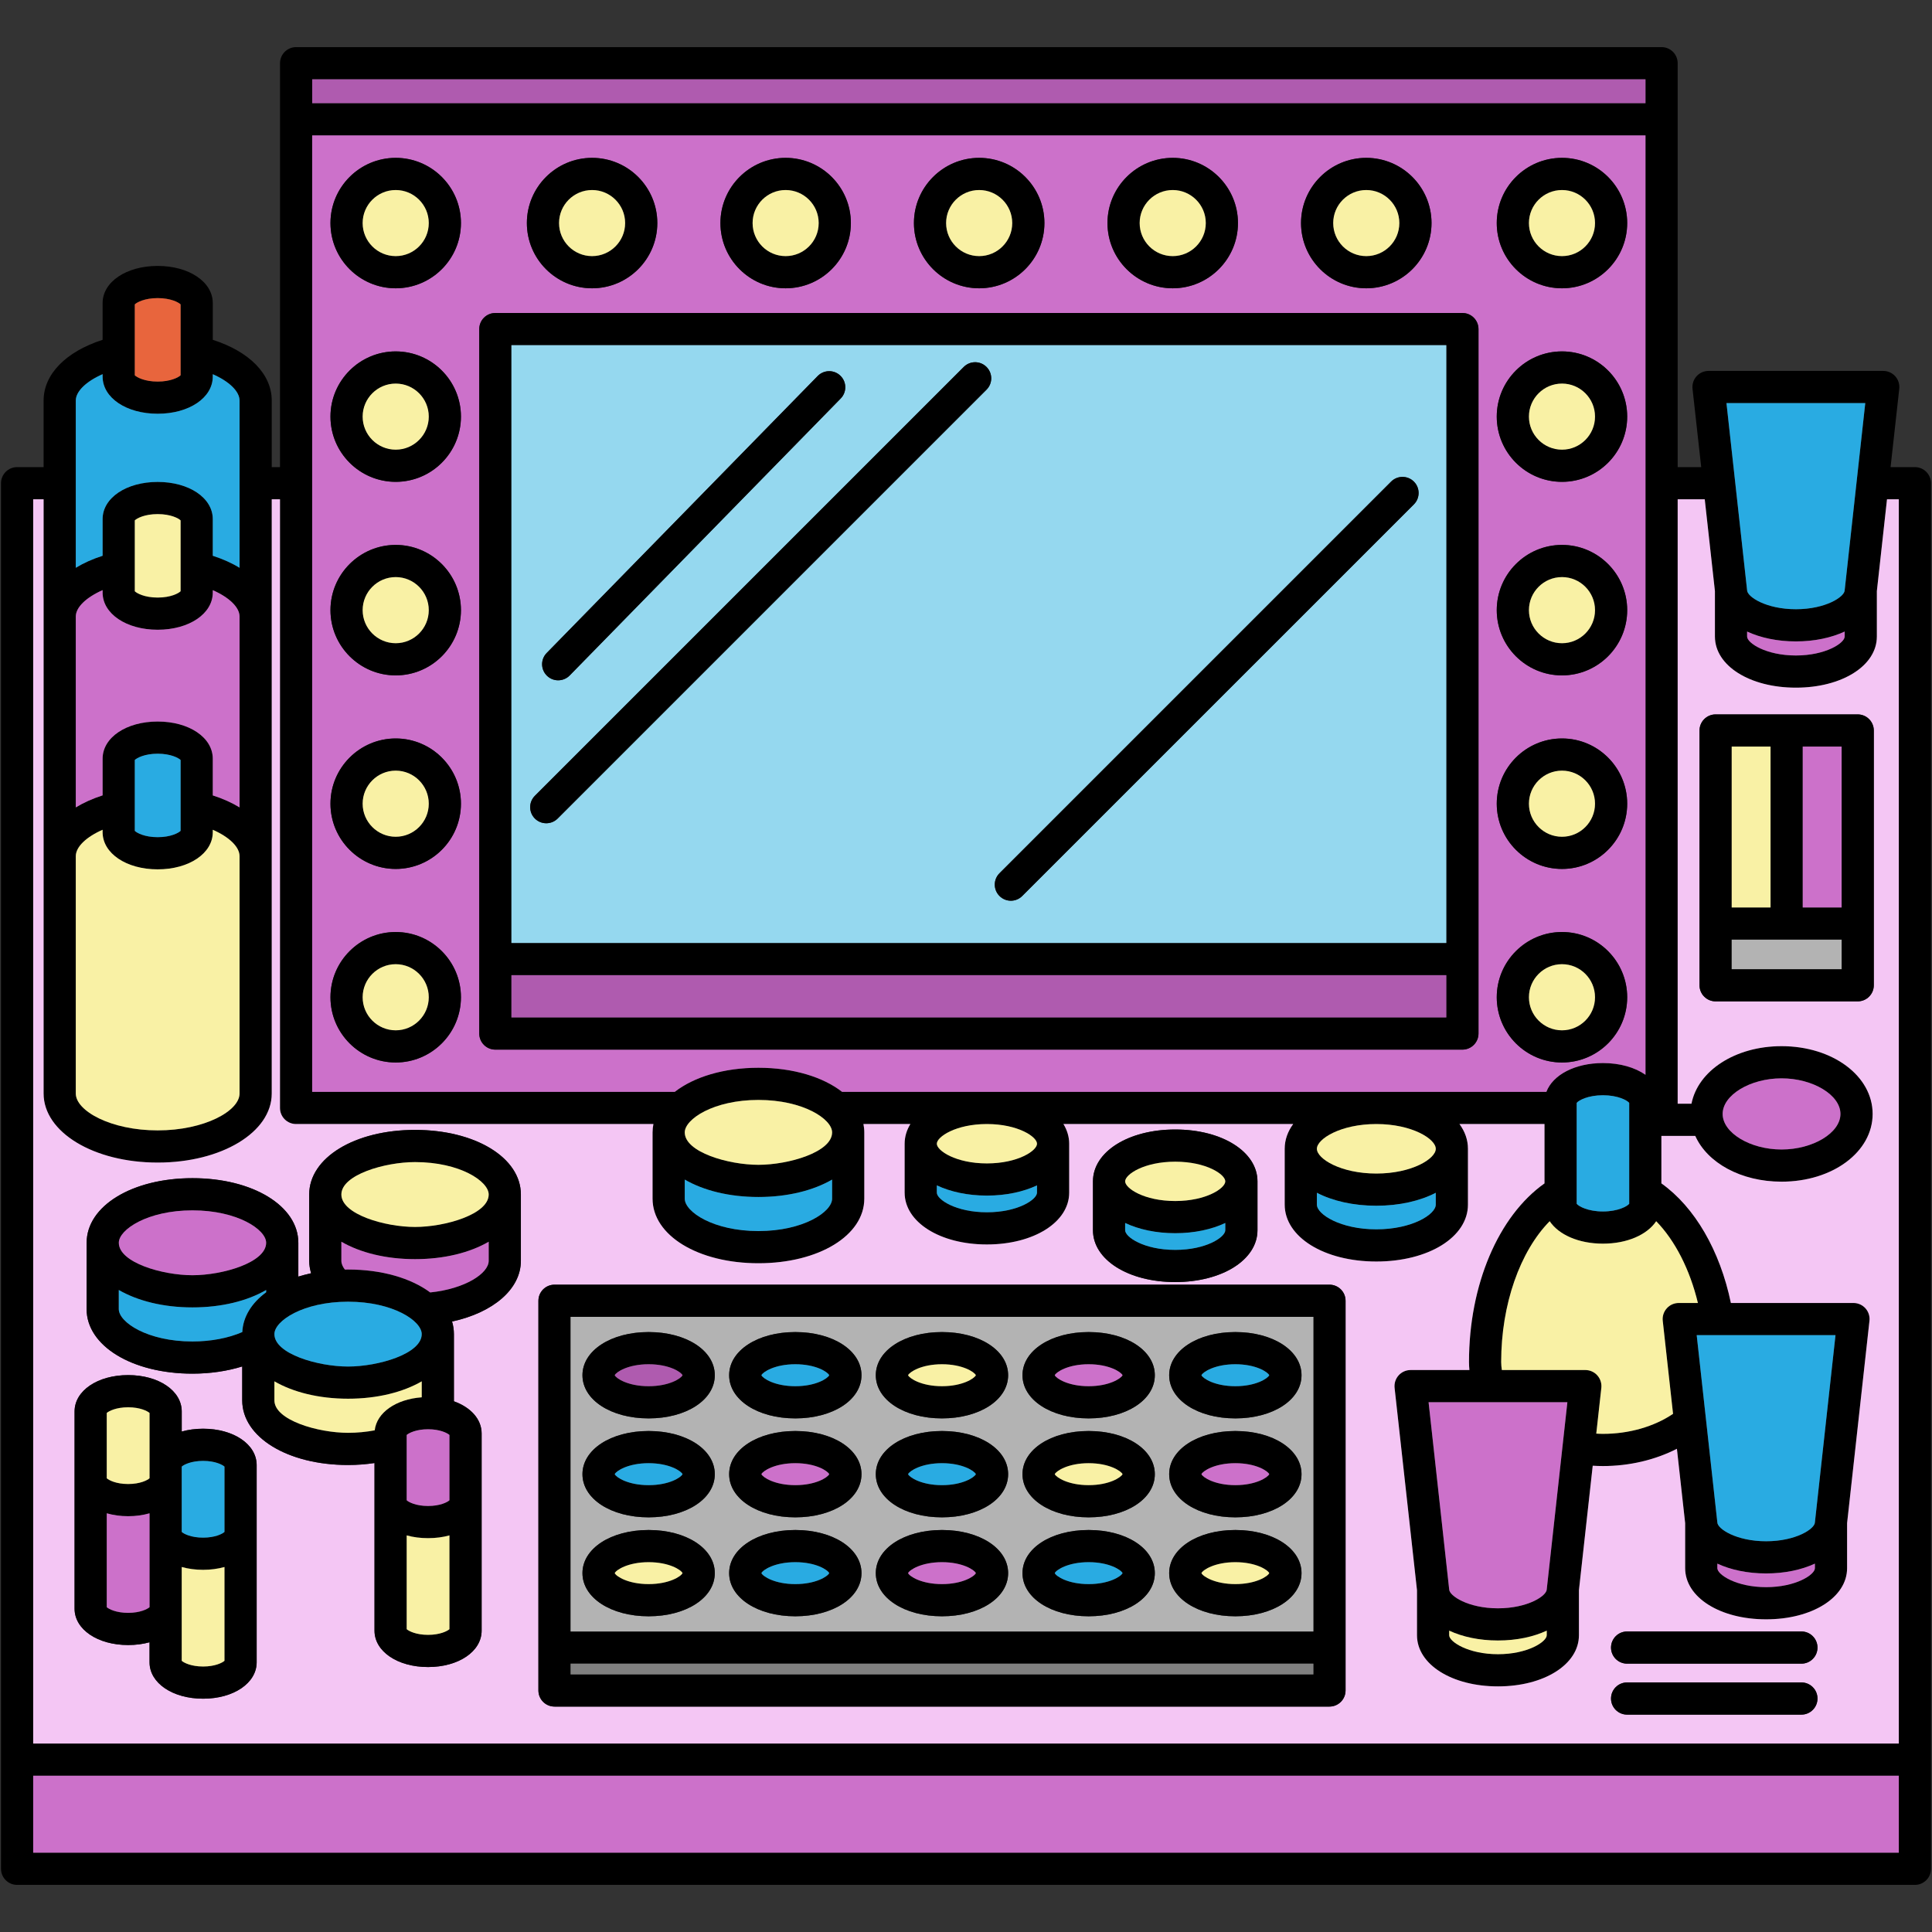 <?xml version="1.0" encoding="iso-8859-1"?>
<!-- Generator: Adobe Illustrator 18.0.0, SVG Export Plug-In . SVG Version: 6.00 Build 0)  -->
<!DOCTYPE svg PUBLIC "-//W3C//DTD SVG 1.1//EN" "http://www.w3.org/Graphics/SVG/1.1/DTD/svg11.dtd">
<svg version="1.1" id="Capa_1" xmlns="http://www.w3.org/2000/svg" xmlns:xlink="http://www.w3.org/1999/xlink" x="0px" y="0px"
	 viewBox="0 0 480.33 480.33" style="enable-background:new 0 0 480.33 480.33;" xml:space="preserve">
<rect x="0" y="0" width="480.33" height="480.33" fill="#333333" stroke="none"/>
<g>
	<g id="XMLID_20_">
		<g>
			<path d="M480.08,437.475v27.14c0,2.21-1.79,4-4,4H4.25c-2.21,0-4-1.79-4-4v-27.14c0-0.01,0-0.03,0-0.04v-317.3c0-2.2,1.79-4,4-4
				h6.59v-16.54c0-6.56,5.55-12.18,14.67-15.11v-9.13c0-5.27,5.89-9.24,13.69-9.24c7.81,0,13.7,3.97,13.7,9.24v9.13
				c9.12,2.92,14.66,8.54,14.66,15.11v16.54h2.05l0.01-100.42c0-2.21,1.79-4,4-4H413.1c2.21,0,4,1.79,4,4v100.42h5.85l-2.16-19.48
				c-0.12-1.13,0.24-2.26,1-3.11c0.76-0.84,1.84-1.33,2.98-1.33h43.44c1.14,0,2.22,0.49,2.98,1.33c0.76,0.85,1.12,1.98,1,3.11
				l-2.16,19.48h6.05c2.21,0,4,1.8,4,4v317.33C480.08,437.475,480.08,437.475,480.08,437.475z M472.08,460.615v-19.14H8.25v19.14
				H472.08z M472.08,433.475v-309.34h-2.94l-2.52,22.83v11.29c0,7.25-8.66,12.71-20.13,12.71c-11.48,0-20.13-5.46-20.13-12.71
				v-11.29l-2.53-22.83h-6.73v150.27h3.43c1.6-8.2,10.86-14.31,22.4-14.31c12.7,0,22.64,7.4,22.64,16.85
				c0,9.44-9.94,16.84-22.64,16.84c-10.11,0-18.47-4.69-21.46-11.38h-8.42v11.8c8.3,5.9,14.57,16.7,17.28,29.74h30.48
				c1.14,0,2.22,0.48,2.98,1.33c0.76,0.85,1.12,1.98,0.99,3.11l-5.56,50.3v11.19c0,7.25-8.66,12.72-20.13,12.72
				c-11.48,0-20.13-5.47-20.13-12.72v-11.19l-2.05-18.49c-5.41,2.77-11.82,4.29-18.39,4.29c-0.85,0-1.7-0.03-2.54-0.08l-3.43,30.95
				v11.19c0,7.25-8.65,12.72-20.13,12.72c-11.47,0-20.13-5.47-20.13-12.72v-11.19l-5.57-50.3c-0.12-1.13,0.24-2.26,1-3.11
				s1.84-1.33,2.98-1.33h14.62c-0.06-0.66-0.1-1.33-0.1-2c0-19.18,7.3-36.28,18.77-44.4v-14.76h-21.14
				c1.36,1.85,2.11,3.93,2.11,6.16v13.87c0,8.06-9.79,14.15-22.78,14.15c-12.99,0-22.78-6.09-22.78-14.15v-13.87
				c0-2.23,0.75-4.31,2.11-6.16h-57.12c0.91,1.5,1.43,3.15,1.43,4.9v12.15c0,7.35-8.8,12.89-20.46,12.89
				c-11.66,0-20.45-5.54-20.45-12.89v-12.15c0-1.75,0.51-3.4,1.43-4.9h-11.67c0.13,0.68,0.21,1.37,0.21,2.08v16.47
				c0,9.16-11.32,16.06-26.32,16.06s-26.32-6.9-26.32-16.06v-16.47c0-0.71,0.08-1.4,0.21-2.08H73.61c-2.21,0-4-1.79-4-4v-151.32
				h-2.05v147.73c0,9.63-12.45,17.17-28.36,17.17c-15.9,0-28.36-7.54-28.36-17.17v-147.73H8.25v309.34H472.08z M458.62,146.745
				l5.12-46.53h-34.51l5.13,46.53c0,1.62,4.72,4.72,12.13,4.72C453.89,151.465,458.62,148.365,458.62,146.745z M458.62,158.255
				v-1.24c-3.33,1.54-7.49,2.45-12.13,2.45c-4.64,0-8.8-0.91-12.13-2.45v1.24c0,1.62,4.72,4.71,12.13,4.71
				C453.89,162.965,458.62,159.875,458.62,158.255z M451.22,378.475l5.12-46.53h-34.51l5.13,46.53c0,1.62,4.72,4.71,12.13,4.71
				C446.49,383.185,451.22,380.095,451.22,378.475z M457.57,276.945c0-4.71-6.84-8.85-14.64-8.85c-7.8,0-14.65,4.14-14.65,8.85
				c0,4.71,6.85,8.84,14.65,8.84C450.73,285.785,457.57,281.655,457.57,276.945z M451.22,389.875v-1.13
				c-3.34,1.54-7.5,2.44-12.13,2.44c-4.64,0-8.8-0.9-12.13-2.44v1.13c0,1.62,4.72,4.72,12.13,4.72
				C446.49,394.595,451.22,391.495,451.22,389.875z M417.37,323.945h4.76c-2-8.33-5.69-15.53-10.37-20.33
				c-2.24,3.35-7.19,5.58-13.24,5.58c-6.05,0-11-2.23-13.24-5.58c-7.37,7.48-12.06,20.67-12.06,35c0,0.67,0.07,1.34,0.17,2h20.75
				c1.14,0,2.22,0.48,2.98,1.33s1.12,1.98,1,3.11l-1.26,11.37c0.55,0.03,1.1,0.06,1.66,0.06c6.5,0,12.72-1.8,17.43-4.98l-2.56-23.12
				c-0.13-1.13,0.24-2.26,1-3.11C415.14,324.425,416.23,323.945,417.37,323.945z M409.1,267.215V33.665H77.61v237.79h90.15
				c4.74-3.69,12.15-5.99,20.8-5.99c8.65,0,16.06,2.3,20.8,5.99h175.1c1.59-4.22,7.1-7.16,14.06-7.16
				C402.78,264.295,406.49,265.395,409.1,267.215z M409.1,25.655v-5.94H77.62v5.94H409.1z M405.05,299.285v-25.09
				c-0.49-0.63-2.8-1.9-6.53-1.9c-3.73,0-6.04,1.27-6.53,1.9v25.09c0.49,0.63,2.8,1.91,6.53,1.91
				C402.25,301.195,404.56,299.915,405.05,299.285z M384.55,395.135l5.13-46.52h-34.51l5.12,46.52c0,1.62,4.73,4.72,12.13,4.72
				C379.83,399.855,384.55,396.755,384.55,395.135z M384.55,406.545v-1.14c-3.33,1.55-7.49,2.45-12.13,2.45
				c-4.64,0-8.8-0.9-12.13-2.45v1.14c0,1.62,4.73,4.72,12.13,4.72C379.83,411.265,384.55,408.165,384.55,406.545z M356.96,299.485
				v-2.94c-3.92,2.03-9.04,3.22-14.78,3.22c-5.74,0-10.86-1.19-14.78-3.22v2.94c0,2.44,5.89,6.15,14.78,6.15
				C351.07,305.635,356.96,301.925,356.96,299.485z M356.96,285.615c0-2.45-5.89-6.16-14.78-6.16c-8.89,0-14.78,3.71-14.78,6.16
				c0,2.45,5.89,6.15,14.78,6.15C351.07,291.765,356.96,288.065,356.96,285.615z M257.82,296.505v-1.8
				c-3.41,1.6-7.68,2.54-12.46,2.54c-4.77,0-9.04-0.94-12.45-2.54v1.8c0,1.72,4.73,4.89,12.45,4.89
				C253.09,301.395,257.82,298.225,257.82,296.505z M257.82,284.355c0-1.73-4.73-4.9-12.46-4.9c-7.72,0-12.45,3.17-12.45,4.9
				c0,1.72,4.73,4.89,12.45,4.89C253.09,289.245,257.82,286.075,257.82,284.355z M206.88,298.005v-4.74
				c-4.67,2.71-11.06,4.33-18.32,4.33c-7.26,0-13.65-1.62-18.32-4.33v4.74c0,3.29,7.14,8.06,18.32,8.06
				C199.74,306.065,206.88,301.295,206.88,298.005z M206.88,281.535c0-3.29-7.14-8.07-18.32-8.07c-11.18,0-18.32,4.78-18.32,8.07
				c0,4.92,10.85,8.06,18.32,8.06S206.88,286.455,206.88,281.535z M59.56,271.865v-59c0-2.33-2.62-4.8-6.66-6.57v0.6
				c0,5.26-5.89,9.24-13.7,9.24c-7.8,0-13.69-3.98-13.69-9.24v-0.6c-4.04,1.77-6.67,4.24-6.67,6.57v59c0,4.33,8.71,9.17,20.36,9.17
				C50.86,281.035,59.56,276.195,59.56,271.865z M59.56,200.735v-47.45c0-2.32-2.62-4.79-6.66-6.56v0.6c0,5.26-5.89,9.24-13.7,9.24
				c-7.8,0-13.69-3.98-13.69-9.24v-0.61c-4.04,1.78-6.67,4.25-6.67,6.57v47.45c1.93-1.17,4.16-2.18,6.67-2.99v-9.12
				c0-5.27,5.89-9.24,13.69-9.24c7.81,0,13.7,3.97,13.7,9.24v9.13C55.41,198.555,57.64,199.565,59.56,200.735z M59.56,141.165
				v-41.57c0-2.32-2.62-4.79-6.66-6.56v0.59c0,5.27-5.89,9.24-13.7,9.24c-7.8,0-13.69-3.97-13.69-9.24v-0.6
				c-4.04,1.78-6.67,4.25-6.67,6.57v41.57c1.93-1.18,4.16-2.19,6.67-2.99v-9.12c0-5.27,5.89-9.24,13.69-9.24
				c7.81,0,13.7,3.97,13.7,9.24v9.12C55.41,138.985,57.64,139.985,59.56,141.165z M44.9,206.565v-17.62
				c-0.51-0.5-2.44-1.56-5.7-1.56c-3.25,0-5.18,1.06-5.69,1.56v17.62c0.51,0.51,2.44,1.57,5.69,1.57
				C42.46,208.135,44.39,207.075,44.9,206.565z M44.9,146.995v-17.62c-0.51-0.51-2.44-1.56-5.7-1.56c-3.25,0-5.18,1.05-5.69,1.56
				v17.62c0.51,0.51,2.44,1.57,5.69,1.57C42.46,148.565,44.39,147.505,44.9,146.995z M44.9,93.305v-17.63
				c-0.51-0.5-2.44-1.56-5.7-1.56c-3.25,0-5.18,1.06-5.69,1.56v17.63c0.51,0.5,2.44,1.56,5.69,1.56
				C42.46,94.865,44.39,93.805,44.9,93.305z"/>
			<rect x="8.25" y="441.475" style="fill:#CC71CA;" width="463.83" height="19.14"/>
			<path style="fill:#F4C6F4;" d="M472.08,124.135v309.34H8.25v-309.34h2.59v147.73c0,9.63,12.46,17.17,28.36,17.17
				c15.91,0,28.36-7.54,28.36-17.17v-147.73h2.05v151.32c0,2.21,1.79,4,4,4h88.84c-0.13,0.68-0.21,1.37-0.21,2.08v16.47
				c0,9.16,11.32,16.06,26.32,16.06s26.32-6.9,26.32-16.06v-16.47c0-0.71-0.08-1.4-0.21-2.08h11.67c-0.92,1.5-1.43,3.15-1.43,4.9
				v12.15c0,7.35,8.79,12.89,20.45,12.89c11.66,0,20.46-5.54,20.46-12.89v-12.15c0-1.75-0.52-3.4-1.43-4.9h57.12
				c-1.36,1.85-2.11,3.93-2.11,6.16v13.87c0,8.06,9.79,14.15,22.78,14.15c12.99,0,22.78-6.09,22.78-14.15v-13.87
				c0-2.23-0.75-4.31-2.11-6.16h21.14v14.76c-11.47,8.12-18.77,25.22-18.77,44.4c0,0.67,0.04,1.34,0.1,2H350.7
				c-1.14,0-2.22,0.48-2.98,1.33s-1.12,1.98-1,3.11l5.57,50.3v11.19c0,7.25,8.66,12.72,20.13,12.72c11.48,0,20.13-5.47,20.13-12.72
				v-11.19l3.43-30.95c0.84,0.05,1.69,0.08,2.54,0.08c6.57,0,12.98-1.52,18.39-4.29l2.05,18.49v11.19c0,7.25,8.65,12.72,20.13,12.72
				c11.47,0,20.13-5.47,20.13-12.72v-11.19l5.56-50.3c0.13-1.13-0.23-2.26-0.99-3.11c-0.76-0.85-1.84-1.33-2.98-1.33h-30.48
				c-2.71-13.04-8.98-23.84-17.28-29.74v-11.8h8.42c2.99,6.69,11.35,11.38,21.46,11.38c12.7,0,22.64-7.4,22.64-16.84
				c0-9.45-9.94-16.85-22.64-16.85c-11.54,0-20.8,6.11-22.4,14.31h-3.43v-150.27h6.73l2.53,22.83v11.29
				c0,7.25,8.65,12.71,20.13,12.71c11.47,0,20.13-5.46,20.13-12.71v-11.29l2.52-22.83H472.08z M465.86,244.955v-63.34
				c0-2.2-1.79-4-4-4h-35.33c-2.21,0-4,1.8-4,4v63.34c0,2.21,1.79,4,4,4h35.33C464.07,248.955,465.86,247.165,465.86,244.955z
				 M451.86,409.615c0-2.2-1.79-4-4-4h-43.33c-2.21,0-4,1.8-4,4c0,2.21,1.79,4,4,4h43.33
				C450.07,413.615,451.86,411.825,451.86,409.615z M451.86,422.285c0-2.21-1.79-4-4-4h-43.33c-2.21,0-4,1.79-4,4s1.79,4,4,4h43.33
				C450.07,426.285,451.86,424.495,451.86,422.285z M334.53,420.285v-96.89c0-2.21-1.79-4-4-4H137.86c-2.21,0-4,1.79-4,4v96.89
				c0,2.21,1.79,4,4,4h192.67C332.74,424.285,334.53,422.495,334.53,420.285z M312.63,305.855v-12.15c0-7.35-8.79-12.89-20.45-12.89
				s-20.45,5.54-20.45,12.89v12.15c0,7.35,8.79,12.89,20.45,12.89S312.63,313.205,312.63,305.855z M129.5,313.455v-16.48
				c0-9.15-11.31-16.06-26.31-16.06c-15.01,0-26.32,6.91-26.32,16.06c0,0.02,0,16.48,0,16.48c0,1.06,0.18,2.09,0.48,3.1
				c-1.1,0.24-2.16,0.52-3.18,0.83v-8.41c0-9.15-11.31-16.06-26.32-16.06c-15,0-26.31,6.91-26.31,16.06
				c0,0.01-0.01,16.48-0.01,16.48c0,9.16,11.32,16.06,26.32,16.06c4.41,0,8.64-0.63,12.37-1.79v8.43c0,9.17,11.31,16.07,26.31,16.07
				c2.26,0,4.45-0.17,6.58-0.49v41.68c0,5.16,5.72,9.04,13.31,9.04c7.6,0,13.32-3.88,13.32-9.04v-49.04c0-3.55-2.72-6.5-6.9-7.99
				c0-0.08,0.01-0.15,0.01-0.23v-16.47c0-1.08-0.16-2.12-0.46-3.13C122.61,326.335,129.5,320.505,129.5,313.455z M63.81,413.285
				v-49.04c0-5.15-5.72-9.04-13.31-9.04c-1.92,0-3.71,0.25-5.32,0.7v-5c0-5.15-5.73-9.03-13.32-9.03s-13.32,3.88-13.32,9.03v49.05
				c0,5.15,5.73,9.03,13.32,9.03c1.91,0,3.7-0.24,5.32-0.69v4.99c0,5.15,5.72,9.04,13.32,9.04
				C58.09,422.325,63.81,418.435,63.81,413.285z"/>
			<path d="M465.86,181.615v63.34c0,2.21-1.79,4-4,4h-35.33c-2.21,0-4-1.79-4-4v-63.34c0-2.2,1.79-4,4-4h35.33
				C464.07,177.615,465.86,179.415,465.86,181.615z M457.86,240.955v-7.34h-27.33v7.34H457.86z M457.86,225.615v-40h-9.67v40H457.86
				z M440.19,225.615v-40h-9.66v40H440.19z"/>
			<path style="fill:#29ABE2;" d="M463.74,100.215l-5.12,46.53c0,1.62-4.73,4.72-12.13,4.72c-7.41,0-12.13-3.1-12.13-4.72
				l-5.13-46.53H463.74z"/>
			<path style="fill:#CC71CA;" d="M458.62,157.015v1.24c0,1.62-4.73,4.71-12.13,4.71c-7.41,0-12.13-3.09-12.13-4.71v-1.24
				c3.33,1.54,7.49,2.45,12.13,2.45C451.13,159.465,455.29,158.555,458.62,157.015z"/>
			<rect x="430.53" y="233.615" style="fill:#B3B3B3;" width="27.33" height="7.34"/>
			<rect x="448.19" y="185.615" style="fill:#CC71CA;" width="9.67" height="40"/>
			<path style="fill:#29ABE2;" d="M456.34,331.945l-5.12,46.53c0,1.62-4.73,4.71-12.13,4.71c-7.41,0-12.13-3.09-12.13-4.71
				l-5.13-46.53H456.34z"/>
			<path style="fill:#CC71CA;" d="M442.93,268.095c7.8,0,14.64,4.14,14.64,8.85c0,4.71-6.84,8.84-14.64,8.84
				c-7.8,0-14.65-4.13-14.65-8.84C428.28,272.235,435.13,268.095,442.93,268.095z"/>
			<path style="fill:#CC71CA;" d="M451.22,388.745v1.13c0,1.62-4.73,4.72-12.13,4.72c-7.41,0-12.13-3.1-12.13-4.72v-1.13
				c3.33,1.54,7.49,2.44,12.13,2.44C443.72,391.185,447.88,390.285,451.22,388.745z"/>
			<path d="M447.86,405.615c2.21,0,4,1.8,4,4c0,2.21-1.79,4-4,4h-43.33c-2.21,0-4-1.79-4-4c0-2.2,1.79-4,4-4H447.86z"/>
			<path d="M447.86,418.285c2.21,0,4,1.79,4,4s-1.79,4-4,4h-43.33c-2.21,0-4-1.79-4-4s1.79-4,4-4H447.86z"/>
			<rect x="430.53" y="185.615" style="fill:#F9F1A5;" width="9.66" height="40"/>
			<path style="fill:#F9F1A5;" d="M422.13,323.945h-4.76c-1.14,0-2.23,0.48-2.98,1.33c-0.76,0.85-1.13,1.98-1,3.11l2.56,23.12
				c-4.71,3.18-10.93,4.98-17.43,4.98c-0.56,0-1.11-0.03-1.66-0.06l1.26-11.37c0.12-1.13-0.24-2.26-1-3.11s-1.84-1.33-2.98-1.33
				h-20.75c-0.1-0.66-0.17-1.33-0.17-2c0-14.33,4.69-27.52,12.06-35c2.24,3.35,7.19,5.58,13.24,5.58c6.05,0,11-2.23,13.24-5.58
				C416.44,308.415,420.13,315.615,422.13,323.945z"/>
			<path style="fill:#CC71CA;" d="M409.1,33.665v233.55c-2.61-1.82-6.32-2.92-10.58-2.92c-6.96,0-12.47,2.94-14.06,7.16h-175.1
				c-4.74-3.69-12.15-5.99-20.8-5.99c-8.65,0-16.06,2.3-20.8,5.99H77.61V33.665H409.1z M404.55,55.455
				c0-8.94-7.27-16.21-16.21-16.21c-8.95,0-16.22,7.27-16.22,16.21c0,8.95,7.27,16.22,16.22,16.22
				C397.28,71.675,404.55,64.405,404.55,55.455z M404.55,103.575c0-8.94-7.27-16.21-16.21-16.21c-8.95,0-16.22,7.27-16.22,16.21
				c0,8.95,7.27,16.22,16.22,16.22C397.28,119.795,404.55,112.525,404.55,103.575z M404.55,151.695c0-8.94-7.27-16.22-16.21-16.22
				c-8.95,0-16.22,7.28-16.22,16.22c0,8.94,7.27,16.22,16.22,16.22C397.28,167.915,404.55,160.635,404.55,151.695z M404.55,199.815
				c0-8.94-7.27-16.22-16.21-16.22c-8.95,0-16.22,7.28-16.22,16.22s7.27,16.22,16.22,16.22
				C397.28,216.035,404.55,208.755,404.55,199.815z M404.55,247.935c0-8.94-7.27-16.22-16.21-16.22c-8.95,0-16.22,7.28-16.22,16.22
				s7.27,16.22,16.22,16.22C397.28,264.155,404.55,256.875,404.55,247.935z M367.58,256.955V81.815c0-2.21-1.79-4-4-4H123.15
				c-2.21,0-4,1.79-4,4v175.14c0,2.21,1.79,4,4,4h240.43C365.79,260.955,367.58,259.165,367.58,256.955z M355.9,55.455
				c0-8.94-7.28-16.21-16.22-16.21s-16.22,7.27-16.22,16.21c0,8.95,7.28,16.22,16.22,16.22S355.9,64.405,355.9,55.455z
				 M307.78,55.455c0-8.94-7.28-16.21-16.22-16.21s-16.22,7.27-16.22,16.21c0,8.95,7.28,16.22,16.22,16.22
				S307.78,64.405,307.78,55.455z M259.66,55.455c0-8.94-7.28-16.21-16.22-16.21s-16.22,7.27-16.22,16.21
				c0,8.95,7.28,16.22,16.22,16.22S259.66,64.405,259.66,55.455z M211.54,55.455c0-8.94-7.28-16.21-16.22-16.21
				c-8.94,0-16.21,7.27-16.21,16.21c0,8.95,7.27,16.22,16.21,16.22C204.26,71.675,211.54,64.405,211.54,55.455z M163.42,55.455
				c0-8.94-7.27-16.21-16.22-16.21c-8.94,0-16.21,7.27-16.21,16.21c0,8.95,7.27,16.22,16.21,16.22
				C156.15,71.675,163.42,64.405,163.42,55.455z M114.6,55.455c0-8.94-7.28-16.21-16.22-16.21s-16.22,7.27-16.22,16.21
				c0,8.95,7.28,16.22,16.22,16.22S114.6,64.405,114.6,55.455z M114.6,103.575c0-8.94-7.28-16.21-16.22-16.21
				s-16.22,7.27-16.22,16.21c0,8.95,7.28,16.22,16.22,16.22S114.6,112.525,114.6,103.575z M114.6,151.695
				c0-8.94-7.28-16.22-16.22-16.22s-16.22,7.28-16.22,16.22c0,8.94,7.28,16.22,16.22,16.22S114.6,160.635,114.6,151.695z
				 M114.6,199.815c0-8.94-7.28-16.22-16.22-16.22s-16.22,7.28-16.22,16.22s7.28,16.22,16.22,16.22S114.6,208.755,114.6,199.815z
				 M114.6,247.935c0-8.94-7.28-16.22-16.22-16.22s-16.22,7.28-16.22,16.22s7.28,16.22,16.22,16.22S114.6,256.875,114.6,247.935z"/>
			<rect x="77.62" y="19.715" style="fill:#AF5BAF;" width="331.48" height="5.94"/>
			<path style="fill:#29ABE2;" d="M405.05,274.195v25.09c-0.49,0.63-2.8,1.91-6.53,1.91c-3.73,0-6.04-1.28-6.53-1.91v-25.09
				c0.49-0.63,2.8-1.9,6.53-1.9C402.25,272.295,404.56,273.565,405.05,274.195z"/>
			<path d="M388.34,39.245c8.94,0,16.21,7.27,16.21,16.21c0,8.95-7.27,16.22-16.21,16.22c-8.95,0-16.22-7.27-16.22-16.22
				C372.12,46.515,379.39,39.245,388.34,39.245z M396.55,55.455c0-4.53-3.68-8.21-8.21-8.21s-8.22,3.68-8.22,8.21
				c0,4.54,3.69,8.22,8.22,8.22S396.55,59.995,396.55,55.455z"/>
			<path d="M388.34,87.365c8.94,0,16.21,7.27,16.21,16.21c0,8.95-7.27,16.22-16.21,16.22c-8.95,0-16.22-7.27-16.22-16.22
				C372.12,94.635,379.39,87.365,388.34,87.365z M396.55,103.575c0-4.53-3.68-8.21-8.21-8.21s-8.22,3.68-8.22,8.21
				c0,4.53,3.69,8.22,8.22,8.22S396.55,108.105,396.55,103.575z"/>
			<path d="M388.34,135.475c8.94,0,16.21,7.28,16.21,16.22c0,8.94-7.27,16.22-16.21,16.22c-8.95,0-16.22-7.28-16.22-16.22
				C372.12,142.755,379.39,135.475,388.34,135.475z M396.55,151.695c0-4.53-3.68-8.22-8.21-8.22s-8.22,3.69-8.22,8.22
				c0,4.53,3.69,8.22,8.22,8.22S396.55,156.225,396.55,151.695z"/>
			<path d="M388.34,183.595c8.94,0,16.21,7.28,16.21,16.22s-7.27,16.22-16.21,16.22c-8.95,0-16.22-7.28-16.22-16.22
				S379.39,183.595,388.34,183.595z M396.55,199.815c0-4.53-3.68-8.22-8.21-8.22s-8.22,3.69-8.22,8.22s3.69,8.22,8.22,8.22
				S396.55,204.345,396.55,199.815z"/>
			<path d="M388.34,231.715c8.94,0,16.21,7.28,16.21,16.22s-7.27,16.22-16.21,16.22c-8.95,0-16.22-7.28-16.22-16.22
				S379.39,231.715,388.34,231.715z M396.55,247.935c0-4.53-3.68-8.22-8.21-8.22s-8.22,3.69-8.22,8.22s3.69,8.22,8.22,8.22
				S396.55,252.465,396.55,247.935z"/>
			<path style="fill:#F9F1A5;" d="M388.34,47.245c4.53,0,8.21,3.68,8.21,8.21c0,4.54-3.68,8.22-8.21,8.22s-8.22-3.68-8.22-8.22
				C380.12,50.925,383.81,47.245,388.34,47.245z"/>
			<path style="fill:#F9F1A5;" d="M388.34,95.365c4.53,0,8.21,3.68,8.21,8.21c0,4.53-3.68,8.22-8.21,8.22s-8.22-3.69-8.22-8.22
				C380.12,99.045,383.81,95.365,388.34,95.365z"/>
			<path style="fill:#F9F1A5;" d="M388.34,143.475c4.53,0,8.21,3.69,8.21,8.22c0,4.53-3.68,8.22-8.21,8.22s-8.22-3.69-8.22-8.22
				C380.12,147.165,383.81,143.475,388.34,143.475z"/>
			<path style="fill:#F9F1A5;" d="M388.34,191.595c4.53,0,8.21,3.69,8.21,8.22s-3.68,8.22-8.21,8.22s-8.22-3.69-8.22-8.22
				S383.81,191.595,388.34,191.595z"/>
			<path style="fill:#F9F1A5;" d="M388.34,239.715c4.53,0,8.21,3.69,8.21,8.22s-3.68,8.22-8.21,8.22s-8.22-3.69-8.22-8.22
				S383.81,239.715,388.34,239.715z"/>
			<path style="fill:#CC71CA;" d="M389.68,348.615l-5.13,46.52c0,1.62-4.72,4.72-12.13,4.72c-7.4,0-12.13-3.1-12.13-4.72
				l-5.12-46.52H389.68z"/>
			<path style="fill:#F9F1A5;" d="M384.55,405.405v1.14c0,1.62-4.72,4.72-12.13,4.72c-7.4,0-12.13-3.1-12.13-4.72v-1.14
				c3.33,1.55,7.49,2.45,12.13,2.45C377.06,407.855,381.22,406.955,384.55,405.405z"/>
			<path d="M367.58,81.815v175.14c0,2.21-1.79,4-4,4H123.15c-2.21,0-4-1.79-4-4V81.815c0-2.21,1.79-4,4-4h240.43
				C365.79,77.815,367.58,79.605,367.58,81.815z M359.58,252.955v-10.51H127.15v10.51H359.58z M359.58,234.445V85.815H127.15v148.63
				H359.58z"/>
			<rect x="127.15" y="242.445" style="fill:#AF5BAF;" width="232.43" height="10.51"/>
			<path style="fill:#95D8EF;" d="M359.58,85.815v148.63H127.15V85.815H359.58z M351.52,125.395c1.56-1.56,1.56-4.1,0-5.66
				c-1.57-1.56-4.1-1.56-5.66,0l-97.37,97.37c-1.56,1.56-1.56,4.09,0,5.65c0.78,0.79,1.81,1.18,2.83,1.18
				c1.02,0,2.05-0.39,2.83-1.18L351.52,125.395z M245.26,96.885c1.57-1.56,1.57-4.09,0-5.66c-1.56-1.56-4.09-1.56-5.65,0
				l-106.63,106.63c-1.56,1.56-1.56,4.09,0,5.65c0.78,0.78,1.81,1.17,2.83,1.17c1.03,0,2.05-0.39,2.83-1.17L245.26,96.885z
				 M209.01,99.075c1.55-1.58,1.52-4.11-0.06-5.65c-1.58-1.55-4.11-1.52-5.66,0.06l-67.37,68.86c-1.55,1.58-1.52,4.11,0.06,5.65
				c0.77,0.76,1.78,1.14,2.79,1.14c1.04,0,2.08-0.4,2.86-1.2L209.01,99.075z"/>
			<path style="fill:#29ABE2;" d="M356.96,296.545v2.94c0,2.44-5.89,6.15-14.78,6.15c-8.89,0-14.78-3.71-14.78-6.15v-2.94
				c3.92,2.03,9.04,3.22,14.78,3.22C347.92,299.765,353.04,298.575,356.96,296.545z"/>
			<path style="fill:#F9F1A5;" d="M342.18,279.455c8.89,0,14.78,3.71,14.78,6.16c0,2.45-5.89,6.15-14.78,6.15
				c-8.89,0-14.78-3.7-14.78-6.15C327.4,283.165,333.29,279.455,342.18,279.455z"/>
			<path d="M351.52,119.735c1.56,1.56,1.56,4.1,0,5.66l-97.37,97.36c-0.78,0.79-1.81,1.18-2.83,1.18c-1.02,0-2.05-0.39-2.83-1.18
				c-1.56-1.56-1.56-4.09,0-5.65l97.37-97.37C347.42,118.175,349.95,118.175,351.52,119.735z"/>
			<path d="M339.68,39.245c8.94,0,16.22,7.27,16.22,16.21c0,8.95-7.28,16.22-16.22,16.22s-16.22-7.27-16.22-16.22
				C323.46,46.515,330.74,39.245,339.68,39.245z M347.9,55.455c0-4.53-3.69-8.21-8.22-8.21s-8.22,3.68-8.22,8.21
				c0,4.54,3.69,8.22,8.22,8.22S347.9,59.995,347.9,55.455z"/>
			<path style="fill:#F9F1A5;" d="M339.68,47.245c4.53,0,8.22,3.68,8.22,8.21c0,4.54-3.69,8.22-8.22,8.22s-8.22-3.68-8.22-8.22
				C331.46,50.925,335.15,47.245,339.68,47.245z"/>
			<path d="M334.53,323.395v96.89c0,2.21-1.79,4-4,4H137.86c-2.21,0-4-1.79-4-4v-96.89c0-2.21,1.79-4,4-4h192.67
				C332.74,319.395,334.53,321.185,334.53,323.395z M326.53,416.285v-2.67H141.86v2.67H326.53z M326.53,405.615v-78.22H141.86v78.22
				H326.53z"/>
			<rect x="141.86" y="413.615" style="fill:#808080;" width="184.67" height="2.67"/>
			<path style="fill:#B3B3B3;" d="M326.53,327.395v78.22H141.86v-78.22H326.53z M323.58,341.905c0-6.12-7.08-10.73-16.45-10.73
				c-9.38,0-16.45,4.61-16.45,10.73s7.07,10.73,16.45,10.73C316.5,352.635,323.58,348.025,323.58,341.905z M323.58,366.505
				c0-6.11-7.08-10.73-16.45-10.73c-9.38,0-16.45,4.62-16.45,10.73c0,6.12,7.07,10.73,16.45,10.73
				C316.5,377.235,323.58,372.625,323.58,366.505z M323.58,391.105c0-6.11-7.08-10.72-16.45-10.72c-9.38,0-16.45,4.61-16.45,10.72
				c0,6.12,7.07,10.73,16.45,10.73C316.5,401.835,323.58,397.225,323.58,391.105z M287.11,341.905c0-6.12-7.07-10.73-16.45-10.73
				s-16.45,4.61-16.45,10.73s7.07,10.73,16.45,10.73S287.11,348.025,287.11,341.905z M287.11,366.505c0-6.11-7.07-10.73-16.45-10.73
				s-16.45,4.62-16.45,10.73c0,6.12,7.07,10.73,16.45,10.73S287.11,372.625,287.11,366.505z M287.11,391.105
				c0-6.11-7.07-10.72-16.45-10.72s-16.45,4.61-16.45,10.72c0,6.12,7.07,10.73,16.45,10.73S287.11,397.225,287.11,391.105z
				 M250.64,341.905c0-6.12-7.07-10.73-16.45-10.73c-9.37,0-16.45,4.61-16.45,10.73s7.08,10.73,16.45,10.73
				C243.57,352.635,250.64,348.025,250.64,341.905z M250.64,366.505c0-6.11-7.07-10.73-16.45-10.73c-9.37,0-16.45,4.62-16.45,10.73
				c0,6.12,7.08,10.73,16.45,10.73C243.57,377.235,250.64,372.625,250.64,366.505z M250.64,391.105c0-6.11-7.07-10.72-16.45-10.72
				c-9.37,0-16.45,4.61-16.45,10.72c0,6.12,7.08,10.73,16.45,10.73C243.57,401.835,250.64,397.225,250.64,391.105z M214.18,341.905
				c0-6.12-7.08-10.73-16.45-10.73c-9.38,0-16.45,4.61-16.45,10.73s7.07,10.73,16.45,10.73
				C207.1,352.635,214.18,348.025,214.18,341.905z M214.18,366.505c0-6.11-7.08-10.73-16.45-10.73c-9.38,0-16.45,4.62-16.45,10.73
				c0,6.12,7.07,10.73,16.45,10.73C207.1,377.235,214.18,372.625,214.18,366.505z M214.18,391.105c0-6.11-7.08-10.72-16.45-10.72
				c-9.38,0-16.45,4.61-16.45,10.72c0,6.12,7.07,10.73,16.45,10.73C207.1,401.835,214.18,397.225,214.18,391.105z M177.71,341.905
				c0-6.12-7.07-10.73-16.45-10.73c-9.38,0-16.45,4.61-16.45,10.73s7.07,10.73,16.45,10.73
				C170.64,352.635,177.71,348.025,177.71,341.905z M177.71,366.505c0-6.11-7.07-10.73-16.45-10.73c-9.38,0-16.45,4.62-16.45,10.73
				c0,6.12,7.07,10.73,16.45,10.73C170.64,377.235,177.71,372.625,177.71,366.505z M177.71,391.105c0-6.11-7.07-10.72-16.45-10.72
				c-9.38,0-16.45,4.61-16.45,10.72c0,6.12,7.07,10.73,16.45,10.73C170.64,401.835,177.71,397.225,177.71,391.105z"/>
			<path d="M307.13,331.175c9.37,0,16.45,4.61,16.45,10.73s-7.08,10.73-16.45,10.73c-9.38,0-16.45-4.61-16.45-10.73
				S297.75,331.175,307.13,331.175z M315.56,341.905c-0.38-0.81-3.32-2.73-8.43-2.73c-5.11,0-8.06,1.92-8.43,2.73
				c0.37,0.81,3.32,2.73,8.43,2.73C312.24,344.635,315.18,342.715,315.56,341.905z"/>
			<path d="M307.13,355.775c9.37,0,16.45,4.62,16.45,10.73c0,6.12-7.08,10.73-16.45,10.73c-9.38,0-16.45-4.61-16.45-10.73
				C290.68,360.395,297.75,355.775,307.13,355.775z M315.56,366.505c-0.38-0.81-3.32-2.73-8.43-2.73c-5.11,0-8.06,1.92-8.43,2.73
				c0.37,0.81,3.32,2.73,8.43,2.73C312.24,369.235,315.18,367.315,315.56,366.505z"/>
			<path d="M307.13,380.385c9.37,0,16.45,4.61,16.45,10.72c0,6.12-7.08,10.73-16.45,10.73c-9.38,0-16.45-4.61-16.45-10.73
				C290.68,384.995,297.75,380.385,307.13,380.385z M315.56,391.105c-0.38-0.81-3.32-2.72-8.43-2.72c-5.11,0-8.06,1.91-8.43,2.72
				c0.37,0.82,3.32,2.73,8.43,2.73C312.24,393.835,315.18,391.925,315.56,391.105z"/>
			<path style="fill:#29ABE2;" d="M307.13,339.175c5.11,0,8.05,1.92,8.43,2.73c-0.38,0.81-3.32,2.73-8.43,2.73
				c-5.11,0-8.06-1.92-8.43-2.73C299.07,341.095,302.02,339.175,307.13,339.175z"/>
			<path style="fill:#CC71CA;" d="M307.13,363.775c5.11,0,8.05,1.92,8.43,2.73c-0.38,0.81-3.32,2.73-8.43,2.73
				c-5.11,0-8.06-1.92-8.43-2.73C299.07,365.695,302.02,363.775,307.13,363.775z"/>
			<path style="fill:#F9F1A5;" d="M307.13,388.385c5.11,0,8.05,1.91,8.43,2.72c-0.38,0.82-3.32,2.73-8.43,2.73
				c-5.11,0-8.06-1.91-8.43-2.73C299.07,390.295,302.02,388.385,307.13,388.385z"/>
			<path d="M312.63,293.705v12.15c0,7.35-8.79,12.89-20.45,12.89s-20.45-5.54-20.45-12.89v-12.15c0-7.35,8.79-12.89,20.45-12.89
				S312.63,286.355,312.63,293.705z M304.63,305.855v-1.8c-3.4,1.6-7.68,2.54-12.45,2.54c-4.77,0-9.05-0.94-12.45-2.54v1.8
				c0,1.72,4.72,4.89,12.45,4.89C299.9,310.745,304.63,307.575,304.63,305.855z M304.63,293.705c0-1.73-4.73-4.89-12.45-4.89
				c-7.73,0-12.45,3.16-12.45,4.89c0,1.72,4.72,4.89,12.45,4.89C299.9,298.595,304.63,295.425,304.63,293.705z"/>
			<path style="fill:#29ABE2;" d="M304.63,304.055v1.8c0,1.72-4.73,4.89-12.45,4.89c-7.73,0-12.45-3.17-12.45-4.89v-1.8
				c3.4,1.6,7.68,2.54,12.45,2.54C296.95,306.595,301.23,305.655,304.63,304.055z"/>
			<path d="M291.56,39.245c8.94,0,16.22,7.27,16.22,16.21c0,8.95-7.28,16.22-16.22,16.22s-16.22-7.27-16.22-16.22
				C275.34,46.515,282.62,39.245,291.56,39.245z M299.78,55.455c0-4.53-3.69-8.21-8.22-8.21s-8.22,3.68-8.22,8.21
				c0,4.54,3.69,8.22,8.22,8.22S299.78,59.995,299.78,55.455z"/>
			<path style="fill:#F9F1A5;" d="M292.18,288.815c7.72,0,12.45,3.16,12.45,4.89c0,1.72-4.73,4.89-12.45,4.89
				c-7.73,0-12.45-3.17-12.45-4.89C279.73,291.975,284.45,288.815,292.18,288.815z"/>
			<path style="fill:#F9F1A5;" d="M291.56,47.245c4.53,0,8.22,3.68,8.22,8.21c0,4.54-3.69,8.22-8.22,8.22s-8.22-3.68-8.22-8.22
				C283.34,50.925,287.03,47.245,291.56,47.245z"/>
			<path d="M270.66,331.175c9.38,0,16.45,4.61,16.45,10.73s-7.07,10.73-16.45,10.73s-16.45-4.61-16.45-10.73
				S261.28,331.175,270.66,331.175z M279.09,341.905c-0.38-0.81-3.32-2.73-8.43-2.73c-5.11,0-8.05,1.92-8.43,2.73
				c0.38,0.81,3.32,2.73,8.43,2.73C275.77,344.635,278.71,342.715,279.09,341.905z"/>
			<path d="M270.66,355.775c9.38,0,16.45,4.62,16.45,10.73c0,6.12-7.07,10.73-16.45,10.73s-16.45-4.61-16.45-10.73
				C254.21,360.395,261.28,355.775,270.66,355.775z M279.09,366.505c-0.38-0.81-3.32-2.73-8.43-2.73c-5.11,0-8.05,1.92-8.43,2.73
				c0.38,0.81,3.32,2.73,8.43,2.73C275.77,369.235,278.71,367.315,279.09,366.505z"/>
			<path d="M270.66,380.385c9.38,0,16.45,4.61,16.45,10.72c0,6.12-7.07,10.73-16.45,10.73s-16.45-4.61-16.45-10.73
				C254.21,384.995,261.28,380.385,270.66,380.385z M279.09,391.105c-0.38-0.81-3.32-2.72-8.43-2.72c-5.11,0-8.05,1.91-8.43,2.72
				c0.38,0.82,3.32,2.73,8.43,2.73C275.77,393.835,278.71,391.925,279.09,391.105z"/>
			<path style="fill:#CC71CA;" d="M270.66,339.175c5.11,0,8.05,1.92,8.43,2.73c-0.38,0.81-3.32,2.73-8.43,2.73
				c-5.11,0-8.05-1.92-8.43-2.73C262.61,341.095,265.55,339.175,270.66,339.175z"/>
			<path style="fill:#F9F1A5;" d="M270.66,363.775c5.11,0,8.05,1.92,8.43,2.73c-0.38,0.81-3.32,2.73-8.43,2.73
				c-5.11,0-8.05-1.92-8.43-2.73C262.61,365.695,265.55,363.775,270.66,363.775z"/>
			<path style="fill:#29ABE2;" d="M270.66,388.385c5.11,0,8.05,1.91,8.43,2.72c-0.38,0.82-3.32,2.73-8.43,2.73
				c-5.11,0-8.05-1.91-8.43-2.73C262.61,390.295,265.55,388.385,270.66,388.385z"/>
			<path style="fill:#29ABE2;" d="M257.82,294.705v1.8c0,1.72-4.73,4.89-12.46,4.89c-7.72,0-12.45-3.17-12.45-4.89v-1.8
				c3.41,1.6,7.68,2.54,12.45,2.54C250.14,297.245,254.41,296.305,257.82,294.705z"/>
			<path d="M243.44,39.245c8.94,0,16.22,7.27,16.22,16.21c0,8.95-7.28,16.22-16.22,16.22s-16.22-7.27-16.22-16.22
				C227.22,46.515,234.5,39.245,243.44,39.245z M251.66,55.455c0-4.53-3.69-8.21-8.22-8.21s-8.22,3.68-8.22,8.21
				c0,4.54,3.69,8.22,8.22,8.22S251.66,59.995,251.66,55.455z"/>
			<path style="fill:#F9F1A5;" d="M245.36,279.455c7.73,0,12.46,3.17,12.46,4.9c0,1.72-4.73,4.89-12.46,4.89
				c-7.72,0-12.45-3.17-12.45-4.89C232.91,282.625,237.64,279.455,245.36,279.455z"/>
			<path style="fill:#F9F1A5;" d="M243.44,47.245c4.53,0,8.22,3.68,8.22,8.21c0,4.54-3.69,8.22-8.22,8.22s-8.22-3.68-8.22-8.22
				C235.22,50.925,238.91,47.245,243.44,47.245z"/>
			<path d="M234.19,331.175c9.38,0,16.45,4.61,16.45,10.73s-7.07,10.73-16.45,10.73c-9.37,0-16.45-4.61-16.45-10.73
				S224.82,331.175,234.19,331.175z M242.62,341.905c-0.37-0.81-3.32-2.73-8.43-2.73s-8.05,1.92-8.43,2.73
				c0.38,0.81,3.32,2.73,8.43,2.73S242.25,342.715,242.62,341.905z"/>
			<path d="M234.19,355.775c9.38,0,16.45,4.62,16.45,10.73c0,6.12-7.07,10.73-16.45,10.73c-9.37,0-16.45-4.61-16.45-10.73
				C217.74,360.395,224.82,355.775,234.19,355.775z M242.62,366.505c-0.37-0.81-3.32-2.73-8.43-2.73s-8.05,1.92-8.43,2.73
				c0.38,0.81,3.32,2.73,8.43,2.73S242.25,367.315,242.62,366.505z"/>
			<path d="M234.19,380.385c9.38,0,16.45,4.61,16.45,10.72c0,6.12-7.07,10.73-16.45,10.73c-9.37,0-16.45-4.61-16.45-10.73
				C217.74,384.995,224.82,380.385,234.19,380.385z M242.62,391.105c-0.37-0.81-3.32-2.72-8.43-2.72s-8.05,1.91-8.43,2.72
				c0.38,0.82,3.32,2.73,8.43,2.73S242.25,391.925,242.62,391.105z"/>
			<path d="M245.26,91.225c1.57,1.57,1.57,4.1,0,5.66l-106.62,106.62c-0.78,0.78-1.8,1.17-2.83,1.17c-1.02,0-2.05-0.39-2.83-1.17
				c-1.56-1.56-1.56-4.09,0-5.65l106.63-106.63C241.17,89.665,243.7,89.665,245.26,91.225z"/>
			<path style="fill:#F9F1A5;" d="M234.19,339.175c5.11,0,8.06,1.92,8.43,2.73c-0.37,0.81-3.32,2.73-8.43,2.73s-8.05-1.92-8.43-2.73
				C226.14,341.095,229.08,339.175,234.19,339.175z"/>
			<path style="fill:#29ABE2;" d="M234.19,363.775c5.11,0,8.06,1.92,8.43,2.73c-0.37,0.81-3.32,2.73-8.43,2.73s-8.05-1.92-8.43-2.73
				C226.14,365.695,229.08,363.775,234.19,363.775z"/>
			<path style="fill:#CC71CA;" d="M234.19,388.385c5.11,0,8.06,1.91,8.43,2.72c-0.37,0.82-3.32,2.73-8.43,2.73s-8.05-1.91-8.43-2.73
				C226.14,390.295,229.08,388.385,234.19,388.385z"/>
			<path d="M197.73,331.175c9.37,0,16.45,4.61,16.45,10.73s-7.08,10.73-16.45,10.73c-9.38,0-16.45-4.61-16.45-10.73
				S188.35,331.175,197.73,331.175z M206.16,341.905c-0.38-0.81-3.32-2.73-8.43-2.73s-8.06,1.92-8.43,2.73
				c0.37,0.81,3.32,2.73,8.43,2.73S205.78,342.715,206.16,341.905z"/>
			<path d="M197.73,355.775c9.37,0,16.45,4.62,16.45,10.73c0,6.12-7.08,10.73-16.45,10.73c-9.38,0-16.45-4.61-16.45-10.73
				C181.28,360.395,188.35,355.775,197.73,355.775z M206.16,366.505c-0.38-0.81-3.32-2.73-8.43-2.73s-8.06,1.92-8.43,2.73
				c0.37,0.81,3.32,2.73,8.43,2.73S205.78,367.315,206.16,366.505z"/>
			<path d="M197.73,380.385c9.37,0,16.45,4.61,16.45,10.72c0,6.12-7.08,10.73-16.45,10.73c-9.38,0-16.45-4.61-16.45-10.73
				C181.28,384.995,188.35,380.385,197.73,380.385z M206.16,391.105c-0.38-0.81-3.32-2.72-8.43-2.72s-8.06,1.91-8.43,2.72
				c0.37,0.82,3.32,2.73,8.43,2.73S205.78,391.925,206.16,391.105z"/>
			<path d="M208.95,93.425c1.58,1.54,1.61,4.07,0.06,5.65l-67.38,68.86c-0.78,0.8-1.82,1.2-2.86,1.2c-1.01,0-2.02-0.38-2.79-1.14
				c-1.58-1.54-1.61-4.07-0.06-5.65l67.37-68.86C204.84,91.905,207.37,91.875,208.95,93.425z"/>
			<path d="M195.32,39.245c8.94,0,16.22,7.27,16.22,16.21c0,8.95-7.28,16.22-16.22,16.22c-8.94,0-16.21-7.27-16.21-16.22
				C179.11,46.515,186.38,39.245,195.32,39.245z M203.54,55.455c0-4.53-3.69-8.21-8.22-8.21c-4.53,0-8.21,3.68-8.21,8.21
				c0,4.54,3.68,8.22,8.21,8.22C199.85,63.675,203.54,59.995,203.54,55.455z"/>
			<path style="fill:#29ABE2;" d="M206.88,293.265v4.74c0,3.29-7.14,8.06-18.32,8.06c-11.18,0-18.32-4.77-18.32-8.06v-4.74
				c4.67,2.71,11.06,4.33,18.32,4.33C195.82,297.595,202.21,295.975,206.88,293.265z"/>
			<path style="fill:#29ABE2;" d="M197.73,339.175c5.11,0,8.05,1.92,8.43,2.73c-0.38,0.81-3.32,2.73-8.43,2.73s-8.06-1.92-8.43-2.73
				C189.67,341.095,192.62,339.175,197.73,339.175z"/>
			<path style="fill:#CC71CA;" d="M197.73,363.775c5.11,0,8.05,1.92,8.43,2.73c-0.38,0.81-3.32,2.73-8.43,2.73s-8.06-1.92-8.43-2.73
				C189.67,365.695,192.62,363.775,197.73,363.775z"/>
			<path style="fill:#29ABE2;" d="M197.73,388.385c5.11,0,8.05,1.91,8.43,2.72c-0.38,0.82-3.32,2.73-8.43,2.73s-8.06-1.91-8.43-2.73
				C189.67,390.295,192.62,388.385,197.73,388.385z"/>
			<path style="fill:#F9F1A5;" d="M188.56,273.465c11.18,0,18.32,4.78,18.32,8.07c0,4.92-10.85,8.06-18.32,8.06
				s-18.32-3.14-18.32-8.06C170.24,278.245,177.38,273.465,188.56,273.465z"/>
			<path style="fill:#F9F1A5;" d="M195.32,47.245c4.53,0,8.22,3.68,8.22,8.21c0,4.54-3.69,8.22-8.22,8.22
				c-4.53,0-8.21-3.68-8.21-8.22C187.11,50.925,190.79,47.245,195.32,47.245z"/>
			<path d="M161.26,331.175c9.38,0,16.45,4.61,16.45,10.73s-7.07,10.73-16.45,10.73c-9.38,0-16.45-4.61-16.45-10.73
				S151.88,331.175,161.26,331.175z M169.69,341.905c-0.37-0.81-3.32-2.73-8.43-2.73s-8.05,1.92-8.43,2.73
				c0.38,0.81,3.32,2.73,8.43,2.73S169.32,342.715,169.69,341.905z"/>
			<path d="M161.26,355.775c9.38,0,16.45,4.62,16.45,10.73c0,6.12-7.07,10.73-16.45,10.73c-9.38,0-16.45-4.61-16.45-10.73
				C144.81,360.395,151.88,355.775,161.26,355.775z M169.69,366.505c-0.37-0.81-3.32-2.73-8.43-2.73s-8.05,1.92-8.43,2.73
				c0.38,0.81,3.32,2.73,8.43,2.73S169.32,367.315,169.69,366.505z"/>
			<path d="M161.26,380.385c9.38,0,16.45,4.61,16.45,10.72c0,6.12-7.07,10.73-16.45,10.73c-9.38,0-16.45-4.61-16.45-10.73
				C144.81,384.995,151.88,380.385,161.26,380.385z M169.69,391.105c-0.37-0.81-3.32-2.72-8.43-2.72s-8.05,1.91-8.43,2.72
				c0.38,0.82,3.32,2.73,8.43,2.73S169.32,391.925,169.69,391.105z"/>
			<path style="fill:#AF5BAF;" d="M161.26,339.175c5.11,0,8.06,1.92,8.43,2.73c-0.37,0.81-3.32,2.73-8.43,2.73s-8.05-1.92-8.43-2.73
				C153.21,341.095,156.15,339.175,161.26,339.175z"/>
			<path style="fill:#29ABE2;" d="M161.26,363.775c5.11,0,8.06,1.92,8.43,2.73c-0.37,0.81-3.32,2.73-8.43,2.73s-8.05-1.92-8.43-2.73
				C153.21,365.695,156.15,363.775,161.26,363.775z"/>
			<path style="fill:#F9F1A5;" d="M161.26,388.385c5.11,0,8.06,1.91,8.43,2.72c-0.37,0.82-3.32,2.73-8.43,2.73s-8.05-1.91-8.43-2.73
				C153.21,390.295,156.15,388.385,161.26,388.385z"/>
			<path d="M147.2,39.245c8.95,0,16.22,7.27,16.22,16.21c0,8.95-7.27,16.22-16.22,16.22c-8.94,0-16.21-7.27-16.21-16.22
				C130.99,46.515,138.26,39.245,147.2,39.245z M155.42,55.455c0-4.53-3.69-8.21-8.22-8.21s-8.21,3.68-8.21,8.21
				c0,4.54,3.68,8.22,8.21,8.22S155.42,59.995,155.42,55.455z"/>
			<path style="fill:#F9F1A5;" d="M147.2,47.245c4.53,0,8.22,3.68,8.22,8.21c0,4.54-3.69,8.22-8.22,8.22s-8.21-3.68-8.21-8.22
				C138.99,50.925,142.67,47.245,147.2,47.245z"/>
			<path d="M129.5,296.975v16.48c0,7.05-6.89,12.88-17.11,15.1c0.3,1.01,0.46,2.05,0.46,3.13v16.47c0,0.08-0.01,0.15-0.01,0.23
				c4.18,1.49,6.9,4.44,6.9,7.99v49.04c0,5.16-5.72,9.04-13.32,9.04c-7.59,0-13.31-3.88-13.31-9.04v-41.68
				c-2.13,0.32-4.32,0.49-6.58,0.49c-15,0-26.31-6.9-26.31-16.07v-8.43c-3.73,1.16-7.96,1.79-12.37,1.79
				c-15,0-26.32-6.9-26.32-16.06c0,0,0.01-16.47,0.01-16.48c0-9.15,11.31-16.06,26.31-16.06c15.01,0,26.32,6.91,26.32,16.06v8.41
				c1.02-0.31,2.08-0.59,3.18-0.83c-0.3-1.01-0.48-2.04-0.48-3.1c0,0,0-16.46,0-16.48c0-9.15,11.31-16.06,26.32-16.06
				C118.19,280.915,129.5,287.825,129.5,296.975z M121.5,313.455v-4.74c-4.66,2.71-11.05,4.33-18.31,4.33
				c-7.26,0-13.65-1.62-18.32-4.33v4.74c0,0.8,0.38,1.54,0.87,2.18c0.27,0,0.53-0.01,0.8-0.01c8.42,0,15.67,2.17,20.42,5.7
				C115.6,320.435,121.5,316.605,121.5,313.455z M121.5,296.975c0-3.28-7.13-8.06-18.31-8.06c-7.47,0-18.32,3.14-18.32,8.06
				c0,4.93,10.85,8.07,18.32,8.07C110.65,305.045,121.5,301.905,121.5,296.975z M111.74,405.045v-23.32
				c-1.61,0.45-3.41,0.69-5.32,0.69c-1.91,0-3.7-0.24-5.31-0.69v23.32c0.52,0.47,2.34,1.41,5.31,1.41
				C109.4,406.455,111.22,405.515,111.74,405.045z M111.74,372.995v-16.24c-0.52-0.47-2.34-1.42-5.32-1.42
				c-2.97,0-4.79,0.95-5.31,1.42v16.24c0.5,0.47,2.31,1.42,5.31,1.42C109.43,374.415,111.24,373.465,111.74,372.995z
				 M104.85,347.395v-3.97c-4.66,2.7-11.05,4.32-18.31,4.32s-13.65-1.62-18.32-4.32v4.73c0,4.93,10.85,8.07,18.31,8.07
				c2.28,0,4.52-0.22,6.63-0.62C93.66,351.195,98.43,347.865,104.85,347.395z M104.85,331.685c0-3.29-7.13-8.06-18.31-8.06
				s-18.32,4.77-18.32,8.06c0,4.92,10.85,8.06,18.32,8.06C94,339.745,104.85,336.605,104.85,331.685z M66.17,321.285v-0.57
				c-4.66,2.71-11.06,4.33-18.32,4.33s-13.65-1.63-18.32-4.33v4.74c0,3.29,7.14,8.06,18.32,8.06c4.58,0,8.95-0.84,12.39-2.34
				C60.42,327.345,62.58,323.925,66.17,321.285z M66.17,308.975c0-3.28-7.14-8.06-18.32-8.06s-18.31,4.78-18.31,8.06
				c0,4.93,10.85,8.07,18.31,8.07C55.32,317.045,66.17,313.905,66.17,308.975z"/>
			<path style="fill:#CC71CA;" d="M121.5,308.715v4.74c0,3.15-5.9,6.98-14.54,7.87c-4.75-3.53-12-5.7-20.42-5.7
				c-0.27,0-0.53,0.01-0.8,0.01c-0.49-0.64-0.87-1.38-0.87-2.18v-4.74c4.67,2.71,11.06,4.33,18.32,4.33
				C110.45,313.045,116.84,311.425,121.5,308.715z"/>
			<path style="fill:#F9F1A5;" d="M103.19,288.915c11.18,0,18.31,4.78,18.31,8.06c0,4.93-10.85,8.07-18.31,8.07
				c-7.47,0-18.32-3.14-18.32-8.07C84.87,292.055,95.72,288.915,103.19,288.915z"/>
			<path style="fill:#F9F1A5;" d="M111.74,381.725v23.32c-0.52,0.47-2.34,1.41-5.32,1.41c-2.97,0-4.79-0.94-5.31-1.41v-23.32
				c1.61,0.45,3.4,0.69,5.31,0.69C108.33,382.415,110.13,382.175,111.74,381.725z"/>
			<path style="fill:#CC71CA;" d="M111.74,356.755v16.24c-0.5,0.47-2.31,1.42-5.32,1.42c-3,0-4.81-0.95-5.31-1.42v-16.24
				c0.52-0.47,2.34-1.42,5.31-1.42C109.4,355.335,111.22,356.285,111.74,356.755z"/>
			<path d="M98.38,39.245c8.94,0,16.22,7.27,16.22,16.21c0,8.95-7.28,16.22-16.22,16.22s-16.22-7.27-16.22-16.22
				C82.16,46.515,89.44,39.245,98.38,39.245z M106.6,55.455c0-4.53-3.69-8.21-8.22-8.21c-4.53,0-8.22,3.68-8.22,8.21
				c0,4.54,3.69,8.22,8.22,8.22C102.91,63.675,106.6,59.995,106.6,55.455z"/>
			<path d="M98.38,87.365c8.94,0,16.22,7.27,16.22,16.21c0,8.95-7.28,16.22-16.22,16.22s-16.22-7.27-16.22-16.22
				C82.16,94.635,89.44,87.365,98.38,87.365z M106.6,103.575c0-4.53-3.69-8.21-8.22-8.21c-4.53,0-8.22,3.68-8.22,8.21
				c0,4.53,3.69,8.22,8.22,8.22C102.91,111.795,106.6,108.105,106.6,103.575z"/>
			<path d="M98.38,135.475c8.94,0,16.22,7.28,16.22,16.22c0,8.94-7.28,16.22-16.22,16.22s-16.22-7.28-16.22-16.22
				C82.16,142.755,89.44,135.475,98.38,135.475z M106.6,151.695c0-4.53-3.69-8.22-8.22-8.22c-4.53,0-8.22,3.69-8.22,8.22
				c0,4.53,3.69,8.22,8.22,8.22C102.91,159.915,106.6,156.225,106.6,151.695z"/>
			<path d="M98.38,183.595c8.94,0,16.22,7.28,16.22,16.22s-7.28,16.22-16.22,16.22s-16.22-7.28-16.22-16.22
				S89.44,183.595,98.38,183.595z M106.6,199.815c0-4.53-3.69-8.22-8.22-8.22c-4.53,0-8.22,3.69-8.22,8.22s3.69,8.22,8.22,8.22
				C102.91,208.035,106.6,204.345,106.6,199.815z"/>
			<path d="M98.38,231.715c8.94,0,16.22,7.28,16.22,16.22s-7.28,16.22-16.22,16.22s-16.22-7.28-16.22-16.22
				S89.44,231.715,98.38,231.715z M106.6,247.935c0-4.53-3.69-8.22-8.22-8.22c-4.53,0-8.22,3.69-8.22,8.22s3.69,8.22,8.22,8.22
				C102.91,256.155,106.6,252.465,106.6,247.935z"/>
			<path style="fill:#F9F1A5;" d="M104.85,343.425v3.97c-6.42,0.47-11.19,3.8-11.69,8.21c-2.11,0.4-4.35,0.62-6.63,0.62
				c-7.46,0-18.31-3.14-18.31-8.07v-4.73c4.67,2.7,11.06,4.32,18.32,4.32S100.19,346.125,104.85,343.425z"/>
			<path style="fill:#F9F1A5;" d="M98.38,47.245c4.53,0,8.22,3.68,8.22,8.21c0,4.54-3.69,8.22-8.22,8.22
				c-4.53,0-8.22-3.68-8.22-8.22C90.16,50.925,93.85,47.245,98.38,47.245z"/>
			<path style="fill:#F9F1A5;" d="M98.38,95.365c4.53,0,8.22,3.68,8.22,8.21c0,4.53-3.69,8.22-8.22,8.22
				c-4.53,0-8.22-3.69-8.22-8.22C90.16,99.045,93.85,95.365,98.38,95.365z"/>
			<path style="fill:#F9F1A5;" d="M98.38,143.475c4.53,0,8.22,3.69,8.22,8.22c0,4.53-3.69,8.22-8.22,8.22
				c-4.53,0-8.22-3.69-8.22-8.22C90.16,147.165,93.85,143.475,98.38,143.475z"/>
			<path style="fill:#F9F1A5;" d="M98.38,191.595c4.53,0,8.22,3.69,8.22,8.22s-3.69,8.22-8.22,8.22c-4.53,0-8.22-3.69-8.22-8.22
				S93.85,191.595,98.38,191.595z"/>
			<path style="fill:#F9F1A5;" d="M98.38,239.715c4.53,0,8.22,3.69,8.22,8.22s-3.69,8.22-8.22,8.22c-4.53,0-8.22-3.69-8.22-8.22
				S93.85,239.715,98.38,239.715z"/>
			<path style="fill:#29ABE2;" d="M86.54,323.625c11.18,0,18.31,4.77,18.31,8.06c0,4.92-10.85,8.06-18.31,8.06
				c-7.47,0-18.32-3.14-18.32-8.06C68.22,328.395,75.36,323.625,86.54,323.625z"/>
			<path style="fill:#29ABE2;" d="M66.17,320.715v0.57c-3.59,2.64-5.75,6.06-5.93,9.89c-3.44,1.5-7.81,2.34-12.39,2.34
				c-11.18,0-18.32-4.77-18.32-8.06v-4.74c4.67,2.7,11.06,4.33,18.32,4.33S61.51,323.425,66.17,320.715z"/>
			<path d="M63.81,364.245v49.04c0,5.15-5.72,9.04-13.31,9.04c-7.6,0-13.32-3.89-13.32-9.04v-4.99c-1.62,0.45-3.41,0.69-5.32,0.69
				c-7.59,0-13.32-3.88-13.32-9.03v-49.05c0-5.15,5.73-9.03,13.32-9.03s13.32,3.88,13.32,9.03v5c1.61-0.45,3.4-0.7,5.32-0.7
				C58.09,355.205,63.81,359.095,63.81,364.245z M55.81,412.905v-23.32c-1.61,0.45-3.4,0.7-5.31,0.7c-1.92,0-3.71-0.25-5.32-0.7
				v10.37v12.95c0.52,0.48,2.34,1.42,5.32,1.42C53.47,414.325,55.29,413.385,55.81,412.905z M55.81,380.865v-16.24
				c-0.52-0.48-2.34-1.42-5.31-1.42c-2.98,0-4.8,0.94-5.32,1.42v16.24c0.5,0.47,2.31,1.42,5.32,1.42
				C53.5,382.285,55.31,381.335,55.81,380.865z M37.18,399.575v-23.34c-1.62,0.46-3.4,0.72-5.32,0.72s-3.7-0.26-5.32-0.72v23.34
				c0.53,0.47,2.34,1.41,5.32,1.41S36.65,400.045,37.18,399.575z M37.18,367.525v-3.28v-12.96c-0.53-0.47-2.34-1.41-5.32-1.41
				s-4.79,0.94-5.32,1.41v16.24c0.51,0.47,2.31,1.43,5.32,1.43S36.67,367.995,37.18,367.525z"/>
			<path style="fill:#CC71CA;" d="M47.85,300.915c11.18,0,18.32,4.78,18.32,8.06c0,4.93-10.85,8.07-18.32,8.07
				c-7.46,0-18.31-3.14-18.31-8.07C29.54,305.695,36.67,300.915,47.85,300.915z"/>
			<path style="fill:#F9F1A5;" d="M59.56,212.865v59c0,4.33-8.7,9.17-20.36,9.17c-11.65,0-20.36-4.84-20.36-9.17v-59
				c0-2.33,2.63-4.8,6.67-6.57v0.6c0,5.26,5.89,9.24,13.69,9.24c7.81,0,13.7-3.98,13.7-9.24v-0.6
				C56.94,208.065,59.56,210.535,59.56,212.865z"/>
			<path style="fill:#CC71CA;" d="M59.56,153.285v47.45c-1.92-1.17-4.15-2.18-6.66-2.98v-9.13c0-5.27-5.89-9.24-13.7-9.24
				c-7.8,0-13.69,3.97-13.69,9.24v9.12c-2.51,0.81-4.74,1.82-6.67,2.99v-47.45c0-2.32,2.63-4.79,6.67-6.57v0.61
				c0,5.26,5.89,9.24,13.69,9.24c7.81,0,13.7-3.98,13.7-9.24v-0.6C56.94,148.495,59.56,150.965,59.56,153.285z"/>
			<path style="fill:#29ABE2;" d="M59.56,99.595v41.57c-1.92-1.18-4.15-2.18-6.66-2.99v-9.12c0-5.27-5.89-9.24-13.7-9.24
				c-7.8,0-13.69,3.97-13.69,9.24v9.12c-2.51,0.8-4.74,1.81-6.67,2.99v-41.57c0-2.32,2.63-4.79,6.67-6.57v0.6
				c0,5.27,5.89,9.24,13.69,9.24c7.81,0,13.7-3.97,13.7-9.24v-0.59C56.94,94.805,59.56,97.275,59.56,99.595z"/>
			<path style="fill:#F9F1A5;" d="M55.81,389.585v23.32c-0.52,0.48-2.34,1.42-5.31,1.42c-2.98,0-4.8-0.94-5.32-1.42v-12.95v-10.37
				c1.61,0.45,3.4,0.7,5.32,0.7C52.41,390.285,54.2,390.035,55.81,389.585z"/>
			<path style="fill:#29ABE2;" d="M55.81,364.625v16.24c-0.5,0.47-2.31,1.42-5.31,1.42c-3.01,0-4.82-0.95-5.32-1.42v-16.24
				c0.52-0.48,2.34-1.42,5.32-1.42C53.47,363.205,55.29,364.145,55.81,364.625z"/>
			<path style="fill:#29ABE2;" d="M44.9,188.945v17.62c-0.51,0.51-2.44,1.57-5.7,1.57c-3.25,0-5.18-1.06-5.69-1.57v-17.62
				c0.51-0.5,2.44-1.56,5.69-1.56C42.46,187.385,44.39,188.445,44.9,188.945z"/>
			<path style="fill:#F9F1A5;" d="M44.9,129.375v17.62c-0.51,0.51-2.44,1.57-5.7,1.57c-3.25,0-5.18-1.06-5.69-1.57v-17.62
				c0.51-0.51,2.44-1.56,5.69-1.56C42.46,127.815,44.39,128.865,44.9,129.375z"/>
			<path style="fill:#E8653D;" d="M44.9,75.675v17.63c-0.51,0.5-2.44,1.56-5.7,1.56c-3.25,0-5.18-1.06-5.69-1.56v-17.63
				c0.51-0.5,2.44-1.56,5.69-1.56C42.46,74.115,44.39,75.175,44.9,75.675z"/>
			<path style="fill:#CC71CA;" d="M37.18,376.235v23.34c-0.53,0.47-2.34,1.41-5.32,1.41s-4.79-0.94-5.32-1.41v-23.34
				c1.62,0.46,3.4,0.72,5.32,0.72S35.56,376.695,37.18,376.235z"/>
			<path style="fill:#F9F1A5;" d="M37.18,364.245v3.28c-0.51,0.47-2.31,1.43-5.32,1.43s-4.81-0.96-5.32-1.43v-16.24
				c0.53-0.47,2.34-1.41,5.32-1.41s4.79,0.94,5.32,1.41V364.245z"/>
		</g>
		<g>
		</g>
	</g>
</g>
<g>
</g>
<g>
</g>
<g>
</g>
<g>
</g>
<g>
</g>
<g>
</g>
<g>
</g>
<g>
</g>
<g>
</g>
<g>
</g>
<g>
</g>
<g>
</g>
<g>
</g>
<g>
</g>
<g>
</g>
</svg>
